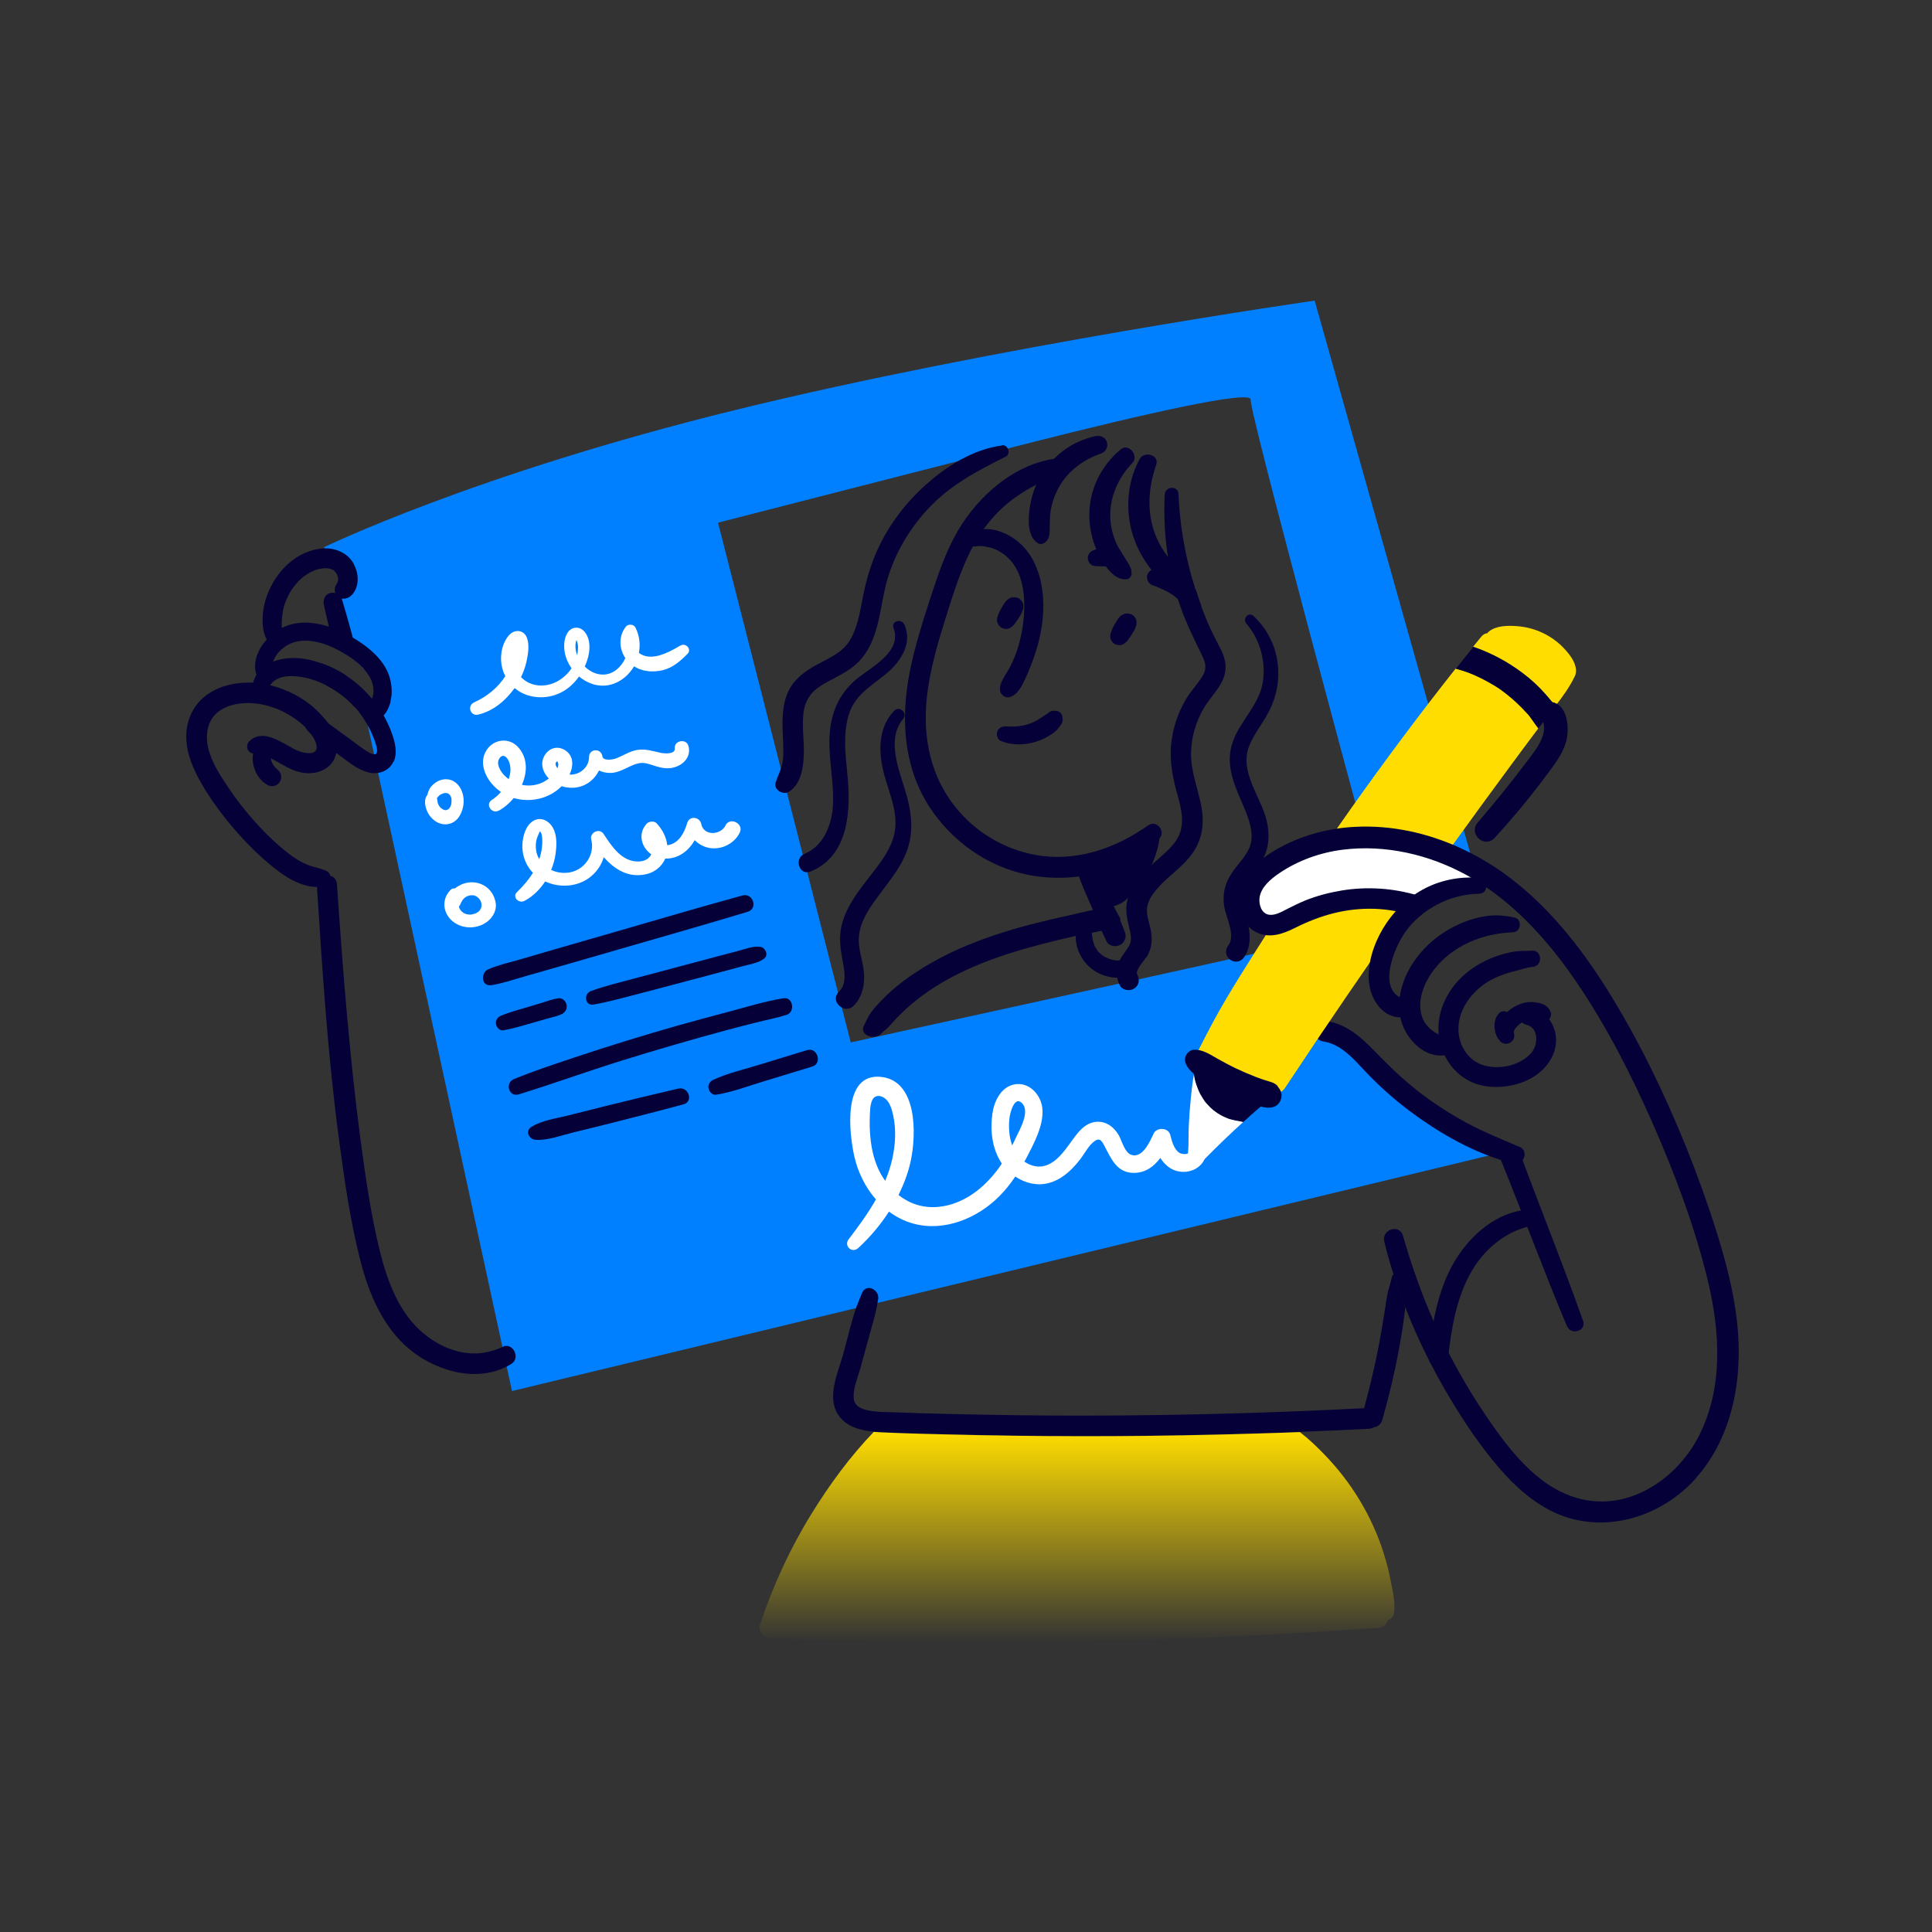 <?xml version="1.0" encoding="UTF-8"?> <svg xmlns="http://www.w3.org/2000/svg" width="200" height="200" viewBox="0 0 200 200" fill="none"><rect x="0" y="0" width="200" height="200" fill="#333333" stroke="none"/> <path d="M33.555 56.649L33.808 57.794L36.241 59.489L34.979 63.04L35.989 67.598L39.467 70.977L38.101 75.203L53 144L155.321 119.333C155.321 119.333 141.581 110.193 140.123 108.739C138.665 107.284 137.208 106.666 137.208 106.666C137.208 106.666 130.883 98.431 129.85 98.717C128.817 99.004 88.068 107.914 88.068 107.914L74.328 54.108C74.328 54.108 95.357 48.703 106.812 45.794C118.268 42.885 129.655 40.296 129.471 41.384C129.287 42.472 141.168 86.302 141.168 86.302L152.623 89.83L136.094 31.122C136.094 31.122 103.22 35.795 76.141 42.438C49.075 49.081 33.544 56.649 33.544 56.649H33.555Z" fill="#0080FF"></path> <path d="M124.811 108.739C124.708 109.357 123.87 115.381 123.87 115.381L126.165 117.042L131.79 111.533L124.811 108.727V108.739Z" fill="#050038"></path> <path d="M160.911 106.597C160.555 105.429 159.637 104.478 158.42 104.226C157.215 103.974 156.836 105.818 158.041 106.093C159.327 106.402 159.224 108.2 158.523 108.99C157.433 110.25 155.436 110.708 153.852 110.353C152.268 110.01 151.177 108.601 151.005 107.021C150.81 105.314 151.613 103.734 152.818 102.565C153.53 101.867 154.425 101.34 155.344 100.985C155.883 100.779 156.434 100.618 156.997 100.481C157.525 100.344 158.122 100.137 158.661 100.092C159.74 100 159.648 98.316 158.569 98.408C157.961 98.465 157.364 98.408 156.744 98.511C156.055 98.626 155.378 98.809 154.724 99.049C153.507 99.507 152.394 100.16 151.43 101.042C149.673 102.646 148.583 105.108 148.985 107.49C149.398 109.93 151.143 111.968 153.633 112.415C155.952 112.827 158.833 112.06 160.257 110.09C161.003 109.059 161.29 107.811 160.922 106.574L160.911 106.597Z" fill="#050038"></path> <path d="M160.486 104.696C160.188 103.951 159.304 103.756 158.581 103.734C158.053 103.711 157.514 103.848 157.043 104.077C156.561 104.306 156.125 104.604 155.803 105.039C155.597 105.326 155.436 105.589 155.344 105.933C155.275 106.196 155.241 106.448 155.229 106.723C155.218 107.089 155.585 107.387 155.918 107.41C156.297 107.433 156.595 107.192 156.699 106.826C156.699 106.814 156.721 106.746 156.733 106.711C156.767 106.643 156.79 106.608 156.802 106.562C156.836 106.517 156.859 106.482 156.882 106.448C156.894 106.425 156.928 106.391 156.94 106.379C156.997 106.31 157.054 106.23 157.123 106.173C157.158 106.139 157.181 106.116 157.215 106.081C157.387 105.933 157.399 105.921 157.249 106.059C157.261 106.047 157.284 106.036 157.307 106.013C157.353 105.978 157.387 105.955 157.433 105.921C157.502 105.875 157.582 105.829 157.663 105.784C157.697 105.761 157.743 105.749 157.778 105.726C157.892 105.681 158.042 105.646 158.191 105.6C158.053 105.635 158.156 105.6 158.225 105.6C158.283 105.6 158.328 105.589 158.374 105.589C158.455 105.589 158.547 105.589 158.627 105.589C158.661 105.589 158.696 105.589 158.73 105.6C158.753 105.6 158.822 105.612 158.891 105.623C158.948 105.623 158.994 105.646 159.017 105.669C159.052 105.669 159.086 105.692 159.121 105.703C159.212 105.726 159.247 105.761 159.224 105.749C159.385 105.818 159.568 105.864 159.74 105.852C160.257 105.807 160.728 105.257 160.509 104.73L160.486 104.696Z" fill="#050038"></path> <path d="M159.086 105.669C159.155 105.704 159.178 105.715 159.189 105.715C159.155 105.704 159.12 105.681 159.086 105.669Z" fill="#050038"></path> <path d="M157.72 105.726C157.651 105.761 157.548 105.83 157.72 105.726Z" fill="#050038"></path> <path d="M158.868 105.6C158.868 105.6 158.96 105.635 159.005 105.646C158.96 105.623 158.914 105.612 158.879 105.6H158.868Z" fill="#050038"></path> <path d="M156.63 106.734C156.595 106.677 156.561 106.608 156.526 106.551C156.48 106.436 156.434 106.311 156.4 106.185C156.377 106.036 156.366 105.887 156.377 105.738C156.377 105.658 156.389 105.578 156.4 105.497C156.4 105.566 156.4 105.623 156.389 105.692C156.389 105.646 156.389 105.6 156.4 105.555C156.446 105.245 156.32 104.902 156.021 104.764C155.906 104.707 155.78 104.684 155.642 104.684C155.482 104.684 155.241 104.787 155.149 104.925C155.068 105.039 154.977 105.154 154.908 105.268C154.839 105.394 154.804 105.543 154.77 105.681C154.713 105.91 154.69 106.15 154.713 106.391C154.736 106.62 154.77 106.86 154.862 107.078C154.919 107.215 154.988 107.353 155.057 107.479C155.137 107.605 155.241 107.719 155.344 107.834C155.482 107.983 155.769 108.074 155.964 108.051C156.147 108.028 156.32 107.971 156.457 107.845C156.79 107.57 156.848 107.112 156.63 106.746V106.734Z" fill="#050038"></path> <path d="M156.722 94.972C155.689 94.755 154.747 94.686 153.691 94.858C152.635 95.029 151.637 95.373 150.684 95.843C148.859 96.725 147.309 98.076 146.207 99.782C145.048 101.581 144.394 103.997 145.174 106.07C145.886 107.96 147.86 109.781 149.995 109.139C150.879 108.876 150.695 107.685 149.903 107.456C148.572 107.078 147.401 106.311 147.103 104.868C146.77 103.276 147.516 101.558 148.492 100.321C150.454 97.835 153.508 96.633 156.618 96.507C157.502 96.472 157.594 95.144 156.733 94.961L156.722 94.972Z" fill="#050038"></path> <path d="M157.318 118.737C155.436 117.924 153.542 117.168 151.74 116.194C149.96 115.221 148.25 114.11 146.655 112.85C145.059 111.59 143.624 110.182 142.212 108.727C140.881 107.353 139.377 106.024 137.414 105.726C136.06 105.52 135.624 107.605 136.99 107.811C138.849 108.097 140.123 109.632 141.352 110.926C142.729 112.381 144.221 113.721 145.828 114.935C149.042 117.351 152.784 119.504 156.721 120.455C157.72 120.695 158.294 119.149 157.33 118.737H157.318Z" fill="#050038"></path> <path d="M131.675 113.205C131.044 113.079 130.412 112.93 129.792 112.724C128.897 113.48 127.99 114.236 127.118 115.026C126.923 115.198 126.739 115.37 126.555 115.553C126.716 115.633 126.888 115.713 127.061 115.782C127.072 115.782 127.21 115.839 127.233 115.851C127.313 115.874 127.393 115.897 127.485 115.919C127.876 116.034 128.289 116.068 128.679 116.171C129.781 115.164 130.894 114.179 132.088 113.285C131.95 113.262 131.801 113.239 131.663 113.217L131.675 113.205ZM125.098 110.193C124.742 109.907 124.375 109.586 124.03 109.242C123.835 109.884 123.686 110.56 123.583 111.224C123.628 111.602 123.709 111.922 123.835 112.3C123.973 112.701 124.088 112.976 124.248 113.274C124.352 113.446 124.455 113.617 124.558 113.789C124.616 113.869 124.673 113.95 124.73 114.041C124.73 114.041 124.822 114.156 124.845 114.179C124.891 114.224 124.926 114.282 124.971 114.316C124.971 114.19 124.983 114.076 124.994 113.95C125.109 112.781 125.281 111.613 125.408 110.445C125.293 110.365 125.19 110.273 125.075 110.182L125.098 110.193Z" fill="#050038"></path> <path d="M109.992 74.311C109.969 73.865 109.613 73.555 109.234 73.578C109.268 73.578 109.303 73.578 109.337 73.59C109.28 73.59 109.234 73.578 109.177 73.578C109.016 73.567 108.878 73.59 108.729 73.658C108.637 73.704 108.58 73.739 108.499 73.807C108.453 73.853 108.453 73.865 108.465 73.853C108.339 73.933 108.201 74.002 108.075 74.094C107.971 74.162 107.879 74.231 107.776 74.3C107.581 74.437 107.374 74.552 107.168 74.666C107.087 74.701 107.053 74.723 107.007 74.746C106.892 74.792 106.789 74.838 106.674 74.884C106.468 74.964 106.25 75.021 106.031 75.079C105.986 75.09 105.928 75.101 105.882 75.113C105.733 75.136 105.607 75.147 105.492 75.17C105.251 75.204 105.021 75.216 104.78 75.216C104.665 75.216 104.539 75.216 104.424 75.204C104.367 75.204 104.321 75.204 104.264 75.204C104.264 75.204 104.011 75.193 104.16 75.204C103.759 75.17 103.391 75.319 103.242 75.731C103.116 76.075 103.254 76.567 103.632 76.716C104.792 77.174 106.054 77.151 107.237 76.785C107.799 76.613 108.339 76.35 108.821 76.029C109.108 75.846 109.406 75.605 109.601 75.33C109.624 75.296 109.636 75.273 109.647 75.262C109.728 75.17 109.785 75.101 109.831 75.021C109.946 74.861 110.015 74.666 110.003 74.46C110.003 74.426 109.992 74.391 109.98 74.346L109.992 74.311Z" fill="#050038"></path> <path d="M118.888 85.421C115.696 87.677 111.909 89.085 107.948 88.616C104.275 88.169 100.901 86.199 98.674 83.256C96.034 79.763 95.425 75.502 96.068 71.242C96.424 68.882 97.078 66.569 97.79 64.301C98.479 62.102 99.156 59.881 100.109 57.785C101.084 55.643 102.393 53.719 104.195 52.196C105.882 50.764 107.903 49.802 109.911 48.92C110.646 48.588 110.566 47.34 109.636 47.431C105.194 47.867 101.325 51.234 99.144 54.967C97.882 57.132 97.09 59.537 96.309 61.919C95.494 64.427 94.691 66.959 94.174 69.547C93.244 74.334 93.497 79.339 96.217 83.531C98.49 87.035 102.14 89.658 106.261 90.528C111.025 91.536 116.569 90.311 120.024 86.783C120.724 86.062 119.714 84.848 118.888 85.432V85.421Z" fill="#050038"></path> <path d="M107.903 61.106C107.65 59.262 106.95 57.43 105.515 56.181C104.849 55.597 104.057 55.162 103.197 54.921C102.244 54.647 101.509 54.773 100.579 54.99C99.546 55.231 100.063 56.777 101.084 56.548C101.475 56.456 102.382 56.616 102.864 56.8C103.518 57.04 104.103 57.464 104.574 57.979C105.596 59.09 105.951 60.682 106.02 62.137C106.089 63.74 105.871 65.344 105.423 66.89C105.205 67.646 104.895 68.367 104.539 69.077C104.172 69.799 103.461 70.578 103.518 71.414C103.552 71.929 104.08 72.318 104.585 72.147C105.538 71.814 105.974 70.589 106.365 69.741C106.755 68.871 107.076 67.966 107.352 67.05C107.903 65.16 108.167 63.087 107.903 61.129V61.106Z" fill="#050038"></path> <path d="M117.132 63.614C116.971 63.534 116.799 63.5 116.627 63.511C116.454 63.511 116.294 63.58 116.144 63.672C115.892 63.809 115.697 64.118 115.559 64.347C115.49 64.462 115.421 64.576 115.352 64.691C115.169 65 115.043 65.321 114.951 65.664C114.951 65.745 114.939 65.825 114.928 65.905C114.928 66.031 114.962 66.145 115.02 66.248C115.111 66.432 115.249 66.603 115.433 66.684C115.582 66.752 115.743 66.787 115.915 66.787C116.167 66.787 116.386 66.649 116.558 66.478C116.604 66.432 116.661 66.386 116.707 66.329C116.753 66.271 116.799 66.214 116.833 66.157C116.959 65.985 117.086 65.802 117.201 65.618L117.407 65.275C117.442 65.206 117.476 65.149 117.499 65.08C117.499 65.046 117.522 65.023 117.533 64.989C117.568 64.897 117.602 64.794 117.637 64.702C117.648 64.611 117.66 64.508 117.66 64.416C117.66 64.072 117.419 63.74 117.12 63.591L117.132 63.614Z" fill="#050038"></path> <path d="M105.412 61.931C105.251 61.85 105.079 61.816 104.907 61.828C104.735 61.828 104.574 61.885 104.425 61.988C104.172 62.125 103.977 62.435 103.84 62.664C103.771 62.778 103.702 62.893 103.633 63.007C103.449 63.316 103.323 63.637 103.231 63.981C103.231 64.061 103.22 64.141 103.208 64.221C103.208 64.347 103.243 64.462 103.3 64.565C103.38 64.748 103.53 64.92 103.713 65C103.863 65.069 104.023 65.103 104.195 65.103C104.448 65.103 104.666 64.966 104.838 64.794C104.884 64.748 104.942 64.702 104.987 64.645C105.033 64.588 105.079 64.531 105.114 64.473C105.24 64.301 105.366 64.118 105.481 63.935L105.688 63.591C105.722 63.523 105.757 63.465 105.779 63.397C105.779 63.362 105.802 63.339 105.814 63.305C105.848 63.213 105.883 63.11 105.917 63.019C105.929 62.927 105.94 62.824 105.94 62.732C105.94 62.389 105.699 62.057 105.401 61.908L105.412 61.931Z" fill="#050038"></path> <path d="M117.12 59.102C116.615 58.919 116.098 58.793 115.547 58.712C115.192 58.655 114.836 58.644 114.48 58.632C114.078 58.632 113.676 58.632 113.275 58.586C112.907 58.541 112.632 58.163 112.609 57.808C112.586 57.418 112.838 57.109 113.194 56.96C113.298 56.926 113.401 56.88 113.504 56.857C114.25 56.651 115.111 56.72 115.869 56.811C116.11 57.246 116.385 57.647 116.638 58.071C116.844 58.415 117.063 58.735 117.131 59.102H117.12Z" fill="#050038"></path> <path d="M124.639 73.269C123.801 74.689 123.318 76.315 123.296 77.965C123.273 79.786 123.927 81.423 124.306 83.187C124.696 85.02 124.547 86.772 123.445 88.329C122.492 89.681 121.092 90.574 119.978 91.788C119.45 92.361 118.934 93.025 118.773 93.804C118.612 94.617 118.945 95.385 119.106 96.163C119.301 97.137 119.278 98.076 118.773 98.946C118.566 99.313 117.487 100.389 117.728 100.87C117.992 101.374 117.935 102.004 117.407 102.336C116.948 102.623 116.202 102.531 115.938 102.016C115.421 101.042 115.547 100.011 116.098 99.072C116.328 98.694 116.626 98.351 116.856 97.961C117.12 97.503 117.109 97.091 117.017 96.576C116.81 95.545 116.477 94.617 116.638 93.552C116.787 92.601 117.269 91.754 117.832 90.987C118.876 89.612 120.38 88.696 121.482 87.379C122.676 85.947 122.458 84.321 121.987 82.637C121.47 80.805 121.069 79.064 121.229 77.14C121.379 75.456 121.93 73.773 122.802 72.33C123.284 71.528 123.938 70.852 124.432 70.074C124.88 69.375 124.88 68.802 124.524 68.046C123.686 66.294 122.825 64.599 122.182 62.767C122.09 62.515 122.01 62.274 121.93 62.022C121.861 61.793 121.792 61.587 121.734 61.369C121.528 60.671 121.356 59.972 121.206 59.273C121.092 58.735 120.988 58.197 120.908 57.659C120.575 55.551 120.472 53.41 120.564 51.234C120.598 50.329 121.964 50.214 121.998 51.153C122.113 54.12 122.618 57.143 123.445 60.029C123.525 60.293 123.594 60.568 123.686 60.831C123.709 60.911 123.743 60.992 123.766 61.072C123.95 61.633 124.133 62.194 124.34 62.744C124.455 63.053 124.581 63.362 124.696 63.66C125.063 64.576 125.465 65.469 125.924 66.34C126.337 67.142 126.808 67.932 126.865 68.86C126.98 70.681 125.488 71.849 124.639 73.269Z" fill="#050038"></path> <path d="M158.099 73.853C158.455 74.243 158.822 74.872 159.247 75.399C158.282 76.682 157.33 77.965 156.377 79.259C148.594 89.784 141.065 100.504 133.833 111.407C133.569 111.797 133.305 112.197 133.041 112.598C132.834 112.907 132.536 113.125 132.203 113.171C132.169 113.194 132.123 113.228 132.088 113.262C131.951 113.24 131.801 113.217 131.664 113.194C131.032 113.068 130.401 112.919 129.781 112.713C129.253 112.541 128.737 112.335 128.231 112.117C127.244 111.671 126.292 111.109 125.419 110.445C125.304 110.365 125.201 110.273 125.086 110.182C124.73 109.895 124.363 109.575 124.019 109.231C124.019 109.185 124.042 109.128 124.065 109.082C124.03 108.933 124.053 108.75 124.145 108.555C124.363 108.132 124.581 107.719 124.788 107.296C125.454 106.013 126.131 104.753 126.877 103.493C127.83 101.878 128.828 100.286 129.827 98.706C136.255 88.524 143.211 78.663 150.684 69.215C151.648 69.467 152.359 69.73 153.301 70.2C153.76 70.429 154.208 70.681 154.655 70.944C155.172 71.253 155.355 71.391 155.815 71.746C156.63 72.376 157.387 73.086 158.076 73.853H158.099Z" fill="#FFDD00"></path> <path d="M163.103 69.776C163.092 69.844 163.069 69.913 163.034 69.982C162.506 71.093 161.772 72.112 161.003 73.097C160.681 72.685 160.348 72.272 160.004 71.883C159.269 71.047 158.454 70.291 157.559 69.627C156.01 68.47 154.322 67.565 152.497 66.947C152.773 66.603 153.048 66.26 153.335 65.916C153.519 65.687 153.737 65.573 153.966 65.55C154.012 65.481 154.07 65.424 154.139 65.366C154.896 64.759 156.09 64.748 157.02 64.817C157.961 64.885 158.891 65.126 159.74 65.538C160.578 65.939 161.359 66.512 161.978 67.199C162.288 67.543 162.598 67.909 162.816 68.31C163.034 68.711 163.253 69.306 163.103 69.776Z" fill="#FFDD00"></path> <path d="M145.736 93.987C145.736 93.987 139.836 92.464 136.783 93.644C133.73 94.823 130.401 96.415 129.287 94.617C128.174 92.819 131.721 88.112 136.301 87.07C140.881 86.028 149.628 87.757 149.972 87.975C150.316 88.192 153.645 90.677 153.645 90.677L145.736 93.999V93.987Z" fill="white"></path> <path d="M152.99 90.849C150.959 90.746 149.019 91.124 147.24 92.109C145.541 93.06 144.14 94.48 143.153 96.14C142.189 97.767 141.489 99.885 141.73 101.798C141.971 103.757 143.452 105.715 145.61 105.245C146.574 105.039 146.31 103.699 145.506 103.482C142.442 102.68 144.267 98.213 145.449 96.518C147.136 94.102 150.144 92.556 153.094 92.521C154.196 92.51 154.058 90.883 153.002 90.838L152.99 90.849Z" fill="#050038"></path> <path d="M163.873 136.718C161.818 130.911 159.499 125.208 157.364 119.424C156.894 118.153 154.873 118.829 155.367 120.065C157.686 125.78 159.809 131.576 162.197 137.256C162.633 138.287 164.251 137.794 163.873 136.718Z" fill="#050038"></path> <path d="M175.523 153.073C171.999 156.99 166.271 158.822 161.29 156.738C158.868 155.718 156.847 153.897 155.16 151.927C153.312 149.774 151.705 147.415 150.247 144.987C148.399 141.918 146.769 138.676 145.472 135.332C145.036 134.21 144.623 133.087 144.267 131.942C143.899 130.82 143.578 129.674 143.303 128.541C142.993 127.281 144.852 126.651 145.231 127.911C145.61 129.216 146.011 130.533 146.471 131.828C148.25 137.004 150.706 141.94 153.771 146.476C156.377 150.324 159.705 154.733 164.664 155.363C169.428 155.97 173.836 152.672 175.89 148.606C178.381 143.693 178.071 137.943 176.832 132.732C175.477 127.052 173.376 121.486 171.023 116.149C168.831 111.178 166.317 106.276 163.264 101.764C160.807 98.145 157.88 94.72 154.299 92.155C153.817 91.811 153.335 91.49 152.841 91.181C152.531 90.987 152.198 90.792 151.877 90.62C147.974 88.467 143.417 87.402 138.975 87.963C136.656 88.261 134.372 89.074 132.432 90.391C131.571 90.975 130.538 91.823 130.389 92.922C130.297 93.621 130.573 94.583 131.388 94.697C132.019 94.778 132.696 94.377 133.236 94.102C133.844 93.793 134.453 93.495 135.084 93.231C136.324 92.728 137.609 92.395 138.929 92.178C141.535 91.754 144.267 91.937 146.792 92.705C148.101 93.094 147.676 95.19 146.367 94.789C145.047 94.388 143.681 94.125 142.292 94.079C139.342 93.987 136.668 94.743 134.051 96.06C132.777 96.702 131.319 97.206 129.964 96.461C128.908 95.877 128.3 94.697 128.185 93.529C127.921 90.758 130.504 88.776 132.685 87.631C135.038 86.394 137.655 85.718 140.318 85.592C144.037 85.409 147.71 86.211 151.062 87.734C151.923 88.123 152.761 88.559 153.576 89.04C154.219 89.418 154.861 89.818 155.47 90.254C159.958 93.415 163.47 97.801 166.363 102.417C169.566 107.536 172.229 113.033 174.501 118.622C175.672 121.52 176.74 124.475 177.681 127.464C178.645 130.545 179.483 133.706 179.827 136.936C180.447 142.559 179.414 148.721 175.523 153.05V153.073Z" fill="#050038"></path> <path d="M123.112 119.229C122.997 119.585 122.32 119.481 122.102 119.344C121.517 118.989 121.31 118.107 121.149 117.5C120.954 116.71 119.749 116.653 119.416 117.363C119.06 118.119 118.291 119.94 117.12 119.55C116.432 119.321 116.145 118.13 115.835 117.557C115.33 116.664 114.492 116.023 113.424 116.137C112.208 116.275 111.484 117.363 110.83 118.267C110.164 119.184 109.395 120.272 108.27 120.65C107.49 120.913 106.686 120.695 106.044 120.249C106.112 120.123 106.181 120.008 106.25 119.882C107.008 118.416 108.029 116.549 107.915 114.854C107.823 113.377 106.549 111.934 104.976 112.266C103.587 112.552 102.898 114.041 102.726 115.324C102.497 117.008 102.692 118.852 103.622 120.317C103.644 120.363 103.679 120.398 103.713 120.443C103.576 120.661 103.426 120.867 103.277 121.073C101.773 123.078 99.627 124.738 97.044 124.944C95.506 125.07 94.129 124.589 93.015 123.708C93.566 122.585 94.014 121.417 94.278 120.18C94.863 117.489 95.001 111.854 91.179 111.476C87.184 111.086 87.907 117.305 88.424 119.642C88.791 121.302 89.56 122.894 90.674 124.166C89.859 125.609 88.86 126.972 87.85 128.289C87.322 128.976 88.206 129.789 88.849 129.193C90.054 128.083 91.133 126.811 92.028 125.425C92.786 125.987 93.635 126.422 94.576 126.674C97.756 127.533 101.165 126.113 103.415 123.868C104.046 123.238 104.609 122.539 105.102 121.795C105.848 122.299 106.721 122.597 107.628 122.597C109.407 122.574 110.807 121.337 111.829 119.997C112.299 119.39 112.678 118.588 113.309 118.13C113.872 117.718 114.102 118.187 114.354 118.668C115.031 119.951 115.605 121.383 117.316 121.417C118.555 121.44 119.451 120.764 120.116 119.871C120.541 120.524 121.115 121.062 121.918 121.245C123.17 121.531 124.57 120.879 124.823 119.562C125.029 118.439 123.434 118.153 123.101 119.207L123.112 119.229ZM91.236 121.623C90.559 120.443 90.226 119.081 90.1 117.729C90.031 117.031 90.019 116.332 90.042 115.633C90.065 115.072 90.054 114.396 90.295 113.881C90.536 113.366 91.087 113.343 91.535 113.652C92.097 114.03 92.315 114.797 92.453 115.416C92.797 116.939 92.694 118.542 92.35 120.054C92.177 120.81 91.925 121.531 91.638 122.242C91.5 122.047 91.362 121.841 91.236 121.623ZM104.505 115.702C104.563 115.221 105.01 113.411 105.791 114.19C106.675 115.061 105.55 116.95 105.137 117.832C105.022 118.084 104.907 118.325 104.781 118.565C104.448 117.66 104.391 116.63 104.505 115.702Z" fill="white"></path> <path d="M128.69 116.16C128.61 116.229 128.541 116.298 128.461 116.366C127.933 116.847 127.416 117.328 126.9 117.821C126.119 118.577 125.339 119.333 124.581 120.111C123.904 120.81 122.894 120.18 122.986 119.298C123.077 118.37 123.009 117.397 123.066 116.469C123.089 116.034 123.112 115.587 123.146 115.152C123.181 114.671 123.227 114.179 123.273 113.698C123.353 112.873 123.445 112.037 123.594 111.224C123.64 111.602 123.72 111.923 123.846 112.3C123.984 112.701 124.099 112.976 124.26 113.274C124.363 113.446 124.466 113.618 124.57 113.789C124.627 113.869 124.684 113.95 124.742 114.041C124.742 114.041 124.834 114.156 124.857 114.179C124.903 114.225 124.937 114.282 124.983 114.316C125.189 114.557 125.408 114.763 125.649 114.958C125.729 115.026 125.809 115.083 125.901 115.141C125.959 115.187 125.993 115.209 126.016 115.221C126.188 115.335 126.372 115.439 126.544 115.53C126.716 115.622 126.888 115.69 127.06 115.759C127.072 115.759 127.21 115.816 127.233 115.828C127.313 115.851 127.393 115.874 127.485 115.897C127.875 116.011 128.289 116.046 128.679 116.149L128.69 116.16Z" fill="white"></path> <path d="M115.903 97.847C115.467 98.053 114.802 97.938 114.56 97.469C114.377 97.102 114.205 96.736 114.044 96.369C113.734 95.659 113.436 94.926 113.137 94.205C113.091 94.102 113.057 94.01 113.011 93.907C112.529 92.773 111.966 91.616 111.599 90.437C111.266 89.372 112.839 88.57 113.401 89.589C114.032 90.712 114.492 91.937 114.997 93.117C115.123 93.415 115.261 93.712 115.398 94.022C115.559 94.365 115.708 94.72 115.869 95.064C116.087 95.556 116.294 96.06 116.466 96.564C116.65 97.068 116.374 97.618 115.903 97.847Z" fill="#050038"></path> <path d="M115.986 95.142C115.917 95.511 115.653 95.869 115.168 96.037C114.724 96.193 114.267 96.305 113.781 96.406C112.977 96.585 112.145 96.719 111.369 96.887C110.148 97.155 108.928 97.446 107.736 97.759C105.406 98.374 103.091 99.089 100.914 100.017C98.986 100.845 97.142 101.828 95.534 103.025C94.771 103.584 94.05 104.187 93.385 104.825C93.024 105.171 92.691 105.529 92.358 105.898C92.206 106.066 92.053 106.234 91.901 106.401C91.734 106.58 91.471 106.725 91.318 106.904C90.597 107.81 88.878 107.15 89.447 106.144C89.696 105.697 89.835 105.238 90.168 104.802C90.5 104.366 90.875 103.942 91.263 103.55C91.942 102.835 92.705 102.164 93.537 101.549C95.284 100.241 97.239 99.134 99.319 98.206C101.676 97.166 104.186 96.35 106.737 95.69C107.985 95.366 109.247 95.064 110.523 94.796C111.23 94.639 111.951 94.449 112.686 94.293C113.352 94.159 114.031 94.047 114.697 94.002C114.988 93.991 115.237 94.024 115.431 94.114C115.626 94.449 115.806 94.796 116 95.131L115.986 95.142Z" fill="#050038"></path> <path d="M114.583 45.759C114.411 45.232 113.895 45.049 113.39 45.152C111.037 45.656 109.097 47.088 107.822 49.126C107.191 50.134 106.778 51.337 106.606 52.516C106.445 53.684 106.307 55.505 107.432 56.227C107.8 56.456 108.213 56.204 108.419 55.906C108.729 55.46 108.66 54.784 108.672 54.257C108.672 53.799 108.695 53.341 108.764 52.883C108.924 51.898 109.269 50.993 109.797 50.134C110.704 48.657 112.322 47.489 113.975 46.95C114.457 46.79 114.744 46.252 114.583 45.759Z" fill="#050038"></path> <path d="M117.223 47.924C115.766 49.424 114.836 51.52 114.939 53.639C114.985 54.681 115.272 55.7 115.754 56.628C115.789 56.697 115.823 56.754 115.858 56.823C116.099 57.258 116.374 57.659 116.627 58.082C116.833 58.426 117.051 58.747 117.12 59.113C117.143 59.239 117.155 59.354 117.132 59.48C117.109 59.674 116.914 59.903 116.718 59.949C115.835 60.11 115.054 59.422 114.48 58.644C114.205 58.266 113.964 57.876 113.803 57.544C113.688 57.327 113.585 57.097 113.493 56.868C113.068 55.861 112.816 54.773 112.77 53.673C112.666 50.867 113.883 48.302 116.018 46.515C116.845 45.828 117.935 47.191 117.212 47.935L117.223 47.924Z" fill="#050038"></path> <path d="M123.686 60.843C123.686 60.843 123.686 60.934 123.663 60.968C123.56 61.335 123.227 61.599 122.825 61.656C122.446 61.713 122.079 61.587 121.746 61.381C121.436 61.198 121.149 60.946 120.897 60.739C120.38 60.327 119.909 59.846 119.485 59.342C119.393 59.228 119.301 59.125 119.209 59.01C118.486 58.094 117.901 57.086 117.476 55.986C116.443 53.272 116.569 50.077 117.981 47.511C118.463 46.641 120.047 47.111 119.691 48.107C118.876 50.443 118.693 52.952 119.577 55.299C119.898 56.135 120.357 56.949 120.908 57.647C121.011 57.773 121.115 57.899 121.218 58.025C121.597 58.438 121.999 58.827 122.446 59.182C122.802 59.468 123.192 59.686 123.445 60.029C123.525 60.293 123.594 60.568 123.686 60.831V60.843Z" fill="#050038"></path> <path d="M103.736 46.114C100.717 46.515 97.997 48.244 95.782 50.237C93.532 52.241 91.684 54.795 90.547 57.59C89.973 58.987 89.595 60.419 89.308 61.885C89.021 63.374 88.78 64.943 87.988 66.271C87.253 67.497 85.956 68.069 84.739 68.711C83.408 69.409 82.145 70.303 81.537 71.723C80.894 73.235 80.986 74.895 81.055 76.499C81.089 77.277 81.135 78.079 81.02 78.847C80.905 79.614 80.538 80.255 80.297 80.988C80.044 81.767 81.089 82.351 81.697 81.95C82.96 81.114 83.178 79.385 83.213 77.987C83.247 76.625 83.017 75.25 83.167 73.887C83.316 72.467 83.982 71.562 85.21 70.841C86.461 70.108 87.815 69.581 88.86 68.527C91.064 66.306 91.029 62.938 91.822 60.11C92.602 57.361 94.094 54.818 96.023 52.722C98.307 50.249 101.142 48.748 104.115 47.271C104.689 46.984 104.345 46.011 103.736 46.091V46.114Z" fill="#050038"></path> <path d="M93.623 64.656C93.313 63.981 92.223 64.301 92.499 65.023C93.382 67.371 90.409 68.951 88.906 70.108C87.069 71.528 86.128 73.418 85.91 75.72C85.669 78.32 86.38 80.885 86.22 83.474C86.093 85.409 85.233 87.597 83.304 88.375C82.145 88.845 82.742 90.689 83.901 90.219C87.907 88.604 88.091 83.829 87.723 80.175C87.528 78.136 87.253 76.029 87.85 74.036C88.435 72.032 90.053 71.093 91.592 69.868C93.13 68.642 94.53 66.672 93.623 64.668V64.656Z" fill="#050038"></path> <path d="M93.658 81.664C92.98 79.488 91.798 76.453 93.486 74.437C94.002 73.819 93.118 72.994 92.556 73.59C91.04 75.17 90.937 77.38 91.35 79.419C91.821 81.755 93.175 84.08 92.533 86.52C92.074 88.249 90.834 89.692 89.766 91.078C88.653 92.51 87.54 94.044 87.115 95.831C86.839 97.022 86.989 98.179 87.207 99.359C87.413 100.458 87.723 101.821 86.828 102.691C85.852 103.63 87.436 105.074 88.377 104.112C89.169 103.31 89.457 102.222 89.457 101.122C89.457 99.908 88.974 98.775 88.906 97.572C88.802 95.831 89.778 94.319 90.765 92.968C91.856 91.468 93.13 90.002 93.818 88.261C94.679 86.062 94.346 83.886 93.658 81.675V81.664Z" fill="#050038"></path> <path d="M131.09 74.128C131.698 73.12 132.111 71.963 132.26 70.795C132.593 68.15 131.721 65.607 129.77 63.775C129.242 63.282 128.576 64.061 129.035 64.576C130.47 66.203 131.101 68.653 130.699 70.772C130.275 73.017 128.415 74.609 127.646 76.716C126.682 79.339 127.956 81.561 128.932 83.954C129.402 85.123 129.85 86.497 129.345 87.734C128.943 88.707 128.14 89.452 127.554 90.311C126.808 91.41 126.51 92.579 126.739 93.907C126.934 94.972 127.922 96.85 127.164 97.858C126.28 99.049 128.036 100.286 128.84 99.015C129.54 97.893 129.448 96.53 129.115 95.304C128.782 94.044 128.209 92.865 128.886 91.617C129.414 90.643 130.229 89.853 130.757 88.879C131.4 87.677 131.434 86.348 131.147 85.043C130.573 82.477 128.254 79.969 129.31 77.232C129.747 76.121 130.493 75.159 131.101 74.139L131.09 74.128Z" fill="#050038"></path> <path d="M120.07 86.417C119.875 88.604 118.819 90.746 117.361 92.372C116.569 93.254 115.536 94.136 114.262 93.735C113 93.334 112.196 91.983 112.15 90.7C112.139 90.345 112.345 90.07 112.621 89.933C112.69 89.796 112.793 89.681 112.954 89.578C114.985 88.387 116.96 87.035 118.785 85.535C119.037 85.317 119.462 85.386 119.715 85.558C120.013 85.764 120.105 86.073 120.07 86.417Z" fill="#050038"></path> <path d="M117.476 100.057C117.395 99.656 117.005 99.278 116.569 99.336C116.477 99.347 116.385 99.37 116.294 99.382C116.271 99.382 116.19 99.393 116.156 99.404C116.007 99.427 115.857 99.427 115.708 99.427C115.697 99.427 115.639 99.427 115.593 99.427C115.547 99.427 115.479 99.416 115.467 99.416C115.329 99.393 115.192 99.37 115.065 99.336C114.996 99.324 114.939 99.301 114.87 99.278C114.847 99.278 114.824 99.267 114.801 99.256C114.675 99.198 114.549 99.141 114.423 99.084C114.365 99.049 114.308 99.015 114.239 98.981C114.216 98.969 114.204 98.958 114.181 98.946C114.09 98.889 114.101 98.901 114.216 98.969C114.113 98.924 113.986 98.786 113.895 98.706C113.849 98.66 113.803 98.614 113.757 98.568C113.734 98.546 113.711 98.523 113.688 98.5C113.642 98.454 113.653 98.465 113.734 98.546C113.676 98.546 113.527 98.271 113.493 98.213C113.435 98.11 113.321 97.984 113.298 97.87C113.263 97.767 113.24 97.698 113.217 97.629C113.171 97.503 113.137 97.377 113.114 97.24C113.102 97.171 113.091 97.114 113.068 97.045C113.114 97.24 113.068 97.045 113.068 96.999C113.022 96.713 112.999 96.427 113.022 96.129C113.045 95.751 112.655 95.43 112.31 95.407C111.909 95.385 111.599 95.636 111.495 96.014C111.094 97.457 111.633 99.004 112.701 100.023C113.252 100.55 113.94 100.905 114.675 101.088C115.375 101.26 116.213 101.283 116.902 101.054C117.315 100.905 117.568 100.493 117.487 100.057H117.476Z" fill="#050038"></path> <path d="M124.34 62.744C124.145 63.156 123.583 63.385 123.147 63.156C122.871 63.007 122.664 62.801 122.469 62.56C122.412 62.515 122.377 62.469 122.343 62.435C122.274 62.354 122.205 62.286 122.125 62.206C122.068 62.148 121.999 62.091 121.941 62.034C121.861 61.953 121.781 61.885 121.689 61.816C121.608 61.747 121.528 61.69 121.448 61.621C121.425 61.599 121.39 61.576 121.356 61.553C121.023 61.346 120.702 61.163 120.346 61.003C120.174 60.923 119.99 60.854 119.818 60.774C119.806 60.774 119.714 60.728 119.646 60.694C119.646 60.694 119.623 60.694 119.565 60.671C119.519 60.659 119.473 60.636 119.427 60.625C118.957 60.488 118.67 60.098 118.75 59.594C118.785 59.377 118.945 59.159 119.129 59.044C119.163 59.033 119.186 59.01 119.221 58.999C119.393 58.907 119.565 58.907 119.772 58.919C120.277 58.964 120.77 59.079 121.23 59.251C121.62 59.4 121.999 59.606 122.366 59.835C122.791 60.11 123.181 60.407 123.525 60.774C123.583 60.831 123.629 60.888 123.686 60.934C123.72 60.969 123.755 61.003 123.789 61.049C123.973 61.61 124.157 62.171 124.363 62.721L124.34 62.744Z" fill="#050038"></path> <path d="M161.003 73.109C160.567 73.67 160.119 74.231 159.717 74.781C159.568 74.987 159.407 75.193 159.258 75.411C158.833 74.872 158.466 74.254 158.11 73.865C157.422 73.097 156.664 72.387 155.849 71.757C155.39 71.402 155.195 71.265 154.69 70.956C154.242 70.692 153.794 70.44 153.335 70.211C152.394 69.753 151.682 69.478 150.718 69.226C151.315 68.47 151.912 67.714 152.52 66.97C154.334 67.588 156.033 68.493 157.582 69.65C158.478 70.314 159.293 71.07 160.027 71.906C160.372 72.295 160.704 72.696 161.026 73.12L161.003 73.109Z" fill="#050038"></path> <path d="M52.05 139.43C50.702 140.032 49.366 140.268 47.899 140.003C46.456 139.738 45.114 139.057 43.972 138.141C41.324 136.022 40.095 132.645 39.309 129.461C38.366 125.651 37.821 121.714 37.3 117.823C36.75 113.726 36.337 109.614 35.959 105.501C35.53 100.85 35.204 96.185 34.878 91.52C34.78 90.194 32.718 90.372 32.804 91.698C33.371 100.481 33.927 109.275 35.1 118.005C35.652 122.147 36.251 126.346 37.282 130.405C38.158 133.884 39.657 137.482 42.53 139.789C45.343 142.052 49.709 143.225 52.953 141.178C53.9 140.576 53.103 138.939 52.05 139.407L52.05 139.43Z" fill="#050038"></path> <path d="M35.974 66.473C35.45 66.226 34.881 66.025 34.28 65.906C34.133 65.235 33.975 64.586 33.83 63.961C33.725 63.517 33.631 63.073 33.538 62.663C33.484 62.424 33.488 62.172 33.562 61.964C33.646 61.709 33.824 61.509 34.131 61.408C34.62 61.244 35.236 61.489 35.389 61.999C35.428 62.124 35.466 62.261 35.505 62.397C35.709 63.078 35.915 63.794 36.122 64.544C36.329 65.305 36.547 66.078 36.756 66.885C36.487 66.744 36.219 66.603 35.951 66.485L35.974 66.473Z" fill="#050038"></path> <path d="M36.719 73.211C35.899 72.296 34.899 71.536 33.814 70.974C33.629 70.189 33.433 69.404 33.261 68.653C34.19 68.98 35.087 69.422 35.897 69.982C36.17 71.039 36.445 72.131 36.719 73.222L36.719 73.211Z" fill="#050038"></path> <path d="M32.718 73.459C31.383 72.216 29.691 71.352 27.921 70.924C24.659 70.13 20.542 71.081 19.503 74.665C18.93 76.607 19.544 78.628 20.446 80.365C21.325 82.045 22.441 83.627 23.646 85.103C24.994 86.757 26.5 88.327 28.161 89.674C28.985 90.348 29.901 90.996 30.889 91.401C31.377 91.593 31.911 91.76 32.44 91.801C33.027 91.852 33.414 91.737 33.91 91.435C34.395 91.145 34.281 90.392 33.803 90.166C33.15 89.854 32.447 89.784 31.784 89.506C31.098 89.218 30.477 88.824 29.889 88.372C28.654 87.413 27.506 86.302 26.46 85.143C25.427 84.005 24.482 82.785 23.628 81.517C22.786 80.259 21.895 78.9 21.55 77.409C21.246 76.101 21.442 74.617 22.54 73.724C23.516 72.949 24.875 72.713 26.083 72.791C27.453 72.875 28.775 73.316 29.957 74.025C30.998 74.646 32.176 75.618 32.647 76.773C33.306 78.403 31.411 78.036 30.525 77.582C29.148 76.868 27.148 75.325 25.758 76.788C25.446 77.119 25.558 77.791 26.011 77.949C26.441 78.097 26.809 78.143 27.248 78.221C27.687 78.311 28.096 78.516 28.481 78.733C29.311 79.189 30.072 79.693 31.01 79.928C32.607 80.326 34.483 79.707 34.818 77.909C35.133 76.181 33.925 74.591 32.731 73.482L32.718 73.459Z" fill="#050038"></path> <path d="M28.787 79.721C28.669 79.61 28.551 79.51 28.433 79.388C28.349 79.287 28.277 79.186 28.216 79.074C28.154 78.927 28.093 78.791 28.053 78.632C27.997 78.301 27.998 77.946 27.988 77.614C27.968 76.95 27.017 76.647 26.596 77.175C26.287 77.563 26.162 78.002 26.154 78.495C26.154 78.839 26.222 79.203 26.324 79.532C26.552 80.247 27.08 80.965 27.767 81.299C28.187 81.504 28.71 81.339 28.963 80.953C29.215 80.556 29.153 80.042 28.787 79.721Z" fill="#050038"></path> <path d="M40.727 78.852C40.295 79.759 39.331 80.155 38.397 80.012C38.281 80.004 38.177 79.973 38.073 79.942C37.181 79.694 36.406 79.144 35.666 78.583C35.419 78.395 35.172 78.208 34.925 78.032C34.878 77.999 34.831 77.966 34.785 77.934C33.975 77.362 33.039 76.818 32.306 76.119C32.105 75.93 31.939 75.752 31.784 75.562C31.712 75.484 31.675 75.405 31.65 75.314C31.4 74.645 32.23 74.013 32.904 74.256C33.287 74.393 33.627 74.612 33.956 74.854C34.179 75.019 34.379 75.173 34.602 75.327C34.707 75.404 34.824 75.48 34.931 75.569C35.365 75.888 35.788 76.196 36.234 76.514C36.751 76.9 37.269 77.308 37.808 77.658C38.077 77.833 38.593 78.172 38.854 78.073C39.342 77.886 38.702 76.462 38.565 76.111C38.217 75.251 37.733 74.463 37.171 73.724C37.039 73.545 36.885 73.378 36.742 73.21C35.922 72.296 34.922 71.536 33.837 70.973C33.464 70.778 33.079 70.606 32.685 70.47C31.361 69.983 28.855 69.521 27.979 70.934C27.858 71.121 27.762 71.342 27.712 71.607C27.533 72.495 26.04 72.494 26.068 71.531C26.07 71.222 26.119 70.934 26.191 70.679C26.285 70.367 26.414 70.077 26.567 69.82C26.961 69.189 27.568 68.758 28.283 68.484C29.339 68.074 30.6 68.024 31.721 68.242C32.241 68.341 32.762 68.485 33.273 68.664C34.201 68.991 35.099 69.433 35.909 69.993C36.882 70.639 37.756 71.438 38.507 72.332C38.959 72.868 39.368 73.462 39.719 74.07C40.035 74.634 40.306 75.21 40.531 75.822C40.882 76.773 41.192 77.91 40.739 78.875L40.727 78.852Z" fill="#050038"></path> <path d="M40.444 72.605C40.31 73.101 40.086 73.67 39.719 74.047C39.552 74.225 39.338 74.368 39.099 74.445C38.531 74.622 37.793 74.152 37.956 73.494C38.069 73.044 38.323 72.704 38.495 72.32C38.592 72.111 38.654 71.88 38.668 71.616C38.694 70.951 38.456 70.316 38.084 69.778C37.399 68.779 36.33 68.009 35.233 67.424C34.964 67.272 34.696 67.143 34.428 67.013C33.904 66.766 33.335 66.565 32.734 66.446C31.798 66.246 30.81 66.253 29.951 66.68C29.125 67.084 28.558 67.719 28.272 68.484C28.123 68.879 28.033 69.305 28.024 69.764C27.99 70.556 27 70.826 26.643 70.058C26.606 69.979 26.569 69.9 26.544 69.821C26.115 68.55 26.739 67.168 27.616 66.19C27.805 65.978 28.006 65.788 28.207 65.622C28.521 65.372 28.837 65.167 29.165 65.008C30.148 64.508 31.213 64.384 32.273 64.49C33.044 64.569 33.831 64.774 34.575 65.061C35.644 65.475 36.661 66.04 37.529 66.655C38.82 67.555 40.018 68.79 40.398 70.349C40.57 71.077 40.617 71.855 40.42 72.582L40.444 72.605Z" fill="#050038"></path> <path d="M36.61 58.353C35.917 57.091 34.386 56.588 33.014 56.813C30.283 57.251 28.263 59.547 27.491 62.103C27.293 62.762 27.188 63.453 27.186 64.152C27.174 64.863 27.28 65.731 27.701 66.325C28.085 66.886 29.102 66.729 29.184 66.005C29.238 65.51 29.153 65.009 29.161 64.516C29.16 64.47 29.159 64.447 29.159 64.436C29.157 64.39 29.156 64.344 29.166 64.298C29.163 64.195 29.171 64.08 29.191 63.976C29.206 63.724 29.244 63.482 29.294 63.24C29.393 62.721 29.457 62.536 29.649 62.072C29.746 61.862 29.843 61.653 29.952 61.444C30.006 61.35 30.061 61.257 30.115 61.164C30.224 60.977 30.17 61.082 30.137 61.129C30.181 61.07 30.214 61.012 30.258 60.953C30.82 60.168 31.366 59.636 32.203 59.209C32.621 58.99 33.088 58.85 33.558 58.824C33.765 58.818 33.96 58.824 34.203 58.885C34.145 58.864 34.366 58.949 34.401 58.959C34.459 58.98 34.505 59.013 34.553 59.046C34.612 59.113 34.647 59.135 34.682 59.168C34.718 59.213 34.754 59.246 34.778 59.291C34.779 59.303 34.838 59.381 34.863 59.426C34.876 59.472 34.937 59.596 34.95 59.641C34.962 59.687 34.975 59.732 34.988 59.778C34.99 59.846 35.004 59.914 35.006 59.972C35.006 59.983 35.007 60.029 35.008 60.063C35.01 60.098 34.988 60.156 34.978 60.202C34.978 60.19 34.902 60.353 34.87 60.411C34.804 60.516 34.761 60.609 34.718 60.714C34.443 61.467 35.061 62.147 35.835 61.94C36.53 61.758 36.92 60.979 37.003 60.312C37.085 59.633 36.939 58.973 36.611 58.387L36.61 58.353Z" fill="#050038"></path> <path d="M34.44 65.584C34.543 65.515 34.485 65.55 34.44 65.584Z" fill="#050038"></path> <path d="M34.761 65.389C34.761 65.389 34.715 65.412 34.681 65.424C34.681 65.424 34.727 65.424 34.761 65.389Z" fill="#050038"></path> <path d="M70.425 66.826C69.435 67.416 68.137 68.142 66.954 67.946C66.675 67.897 66.387 67.769 66.137 67.592C66.3 66.738 66.214 65.814 65.781 64.96C65.599 64.606 65.031 64.567 64.791 64.871C64.012 65.864 64.089 67.17 64.733 68.123C64.329 69.036 63.531 69.773 62.531 69.832C61.781 69.871 61.07 69.528 60.531 68.997C60.916 68.162 61.118 67.258 60.974 66.424C60.858 65.746 60.406 64.97 59.647 64.98C58.83 64.999 58.483 65.834 58.416 66.551C58.33 67.494 58.628 68.418 59.166 69.184C58.349 70.402 56.907 71.188 55.455 70.912C54.859 70.805 54.34 70.51 53.936 70.097C54.186 69.586 54.378 69.036 54.503 68.486C54.666 67.75 54.82 66.787 54.561 66.06C54.253 65.176 53.263 65.097 52.686 65.765C52.138 66.394 51.888 67.239 51.868 68.064C51.849 68.751 52.013 69.41 52.311 69.999C51.542 71.188 50.397 72.121 49.099 72.7C48.321 73.044 48.676 74.174 49.503 73.977C51.051 73.614 52.349 72.523 53.272 71.227C53.609 71.512 53.993 71.747 54.426 71.905C56.003 72.484 57.791 72.14 59.06 71.02C59.368 70.746 59.676 70.412 59.945 70.028C60.185 70.235 60.455 70.412 60.733 70.559C62.714 71.59 64.675 70.608 65.637 68.977C65.733 69.036 65.839 69.095 65.945 69.154C66.791 69.557 67.733 69.586 68.637 69.37C69.646 69.125 70.454 68.418 71.175 67.681C71.637 67.209 70.992 66.512 70.464 66.826H70.425ZM59.57 66.816C59.57 66.649 59.618 66.502 59.637 66.345C59.637 66.306 59.657 66.286 59.666 66.276C59.782 66.424 59.82 66.728 59.83 66.865C59.849 67.19 59.81 67.514 59.743 67.828C59.628 67.504 59.56 67.16 59.57 66.816Z" fill="white"></path> <path d="M36.781 78.572C36.781 78.572 36.77 78.492 36.758 78.457C36.758 78.492 36.77 78.537 36.781 78.572Z" fill="#050038"></path> <path d="M36.781 78.572C36.781 78.572 36.793 78.64 36.804 78.675C36.816 78.743 36.793 78.583 36.781 78.572Z" fill="#050038"></path> <path d="M37.195 77.747L37.252 77.724C37.229 77.724 37.218 77.736 37.195 77.747Z" fill="#050038"></path> <path d="M37.964 79.476C37.964 79.476 37.998 79.465 38.021 79.454C38.021 79.454 37.998 79.454 37.952 79.476H37.964Z" fill="#050038"></path> <path d="M47.866 82.06C47.703 81.579 47.44 81.195 47.058 80.938C46.731 80.714 46.313 80.629 45.941 80.682C45.469 80.746 45.069 80.97 44.715 81.334C44.561 81.494 44.434 81.697 44.352 81.921C44.325 81.996 44.307 82.071 44.279 82.156C44.261 82.21 44.252 82.252 44.234 82.306C43.843 82.765 44.007 83.534 44.252 84.058C44.461 84.485 44.797 84.848 45.169 85.072C45.941 85.532 46.931 85.393 47.494 84.592C47.966 83.908 48.148 82.893 47.866 82.06ZM46.695 83.31C46.695 83.31 46.677 83.363 46.677 83.385C46.677 83.363 46.686 83.342 46.695 83.331C46.668 83.406 46.64 83.481 46.604 83.545C46.55 83.63 46.513 83.673 46.477 83.716C46.459 83.726 46.441 83.748 46.422 83.758C46.404 83.769 46.386 83.78 46.368 83.801C46.341 83.812 46.313 83.823 46.277 83.833C46.277 83.833 46.259 83.833 46.232 83.855C46.214 83.855 46.205 83.855 46.186 83.865C46.168 83.865 46.132 83.865 46.096 83.865C46.077 83.865 46.05 83.865 46.032 83.855C45.996 83.855 45.959 83.833 45.932 83.823C45.859 83.79 45.796 83.758 45.741 83.716C45.687 83.684 45.669 83.662 45.651 83.652C45.587 83.598 45.533 83.534 45.487 83.47C45.469 83.438 45.442 83.395 45.424 83.363C45.405 83.32 45.378 83.288 45.36 83.246C45.333 83.182 45.287 83.053 45.297 83.011C45.297 82.957 45.278 82.904 45.269 82.85C45.269 82.797 45.251 82.712 45.224 82.626C45.287 82.541 45.351 82.466 45.424 82.391C45.451 82.359 45.478 82.338 45.505 82.327C45.533 82.306 45.56 82.284 45.587 82.263C45.642 82.231 45.669 82.22 45.669 82.22C45.76 82.177 45.841 82.145 45.932 82.113C46.059 82.092 46.123 82.092 46.177 82.092C46.196 82.092 46.223 82.092 46.241 82.103C46.268 82.103 46.304 82.113 46.332 82.124C46.386 82.145 46.432 82.167 46.468 82.199C46.495 82.22 46.513 82.242 46.522 82.252C46.541 82.274 46.559 82.295 46.586 82.316C46.622 82.38 46.659 82.445 46.668 82.455C46.713 82.573 46.722 82.637 46.74 82.712C46.74 82.733 46.74 82.765 46.74 82.786C46.74 82.861 46.74 82.925 46.74 83C46.74 83.021 46.74 83.043 46.74 83.064C46.731 83.139 46.713 83.203 46.704 83.278C46.722 83.224 46.704 83.278 46.704 83.32L46.695 83.31Z" fill="white"></path> <path d="M71.254 77.196C71.043 76.428 69.771 76.655 69.858 77.452C69.925 78.106 68.789 78.012 68.413 77.936C67.576 77.755 66.776 77.481 65.919 77.642C65.139 77.784 64.494 78.239 63.762 78.514C63.444 78.628 62.433 78.818 62.356 78.287C62.231 77.424 60.989 77.481 60.979 78.362C60.979 79.472 59.958 80.25 58.966 80.184C59.38 79.264 59.419 78.173 58.398 77.604C57.117 76.892 55.856 78.239 56.183 79.501C56.289 79.927 56.52 80.297 56.819 80.591C56.665 80.705 56.501 80.81 56.356 80.895C55.634 81.303 54.806 81.407 54.026 81.246C54.613 79.918 54.642 78.419 53.602 77.31C52.668 76.314 51.108 76.513 50.376 77.642C49.577 78.865 50.164 80.354 51.089 81.331C51.329 81.578 51.589 81.796 51.859 81.986C51.57 82.318 51.252 82.593 50.925 82.801C50.193 83.266 50.896 84.309 51.647 83.911C52.206 83.608 52.735 83.152 53.188 82.612C54.893 83.114 56.847 82.697 58.138 81.388C58.648 81.549 59.188 81.597 59.698 81.511C60.757 81.341 61.576 80.658 62.009 79.757C62.318 79.909 62.664 79.994 63.03 80.013C64.195 80.07 65.024 79.264 66.102 79.017C66.738 78.875 67.335 79.15 67.932 79.33C68.519 79.51 69.088 79.605 69.694 79.463C70.763 79.207 71.582 78.315 71.264 77.196H71.254ZM52.254 80.316C51.84 79.899 51.291 79.074 51.715 78.486C52.071 77.993 52.475 78.353 52.658 78.77C52.928 79.368 52.88 80.032 52.658 80.658C52.523 80.553 52.389 80.44 52.264 80.316H52.254ZM57.55 78.932C57.733 78.609 57.82 79.112 57.791 79.264C57.772 79.349 57.743 79.444 57.714 79.529C57.57 79.349 57.445 79.112 57.55 78.932Z" fill="white"></path> <path d="M51.299 93.415C51.116 92.301 50.209 91.379 48.916 91.335C48.279 91.309 47.643 91.553 47.16 91.918C47.141 91.936 47.122 91.953 47.102 91.971C46.938 91.953 46.774 91.988 46.639 92.127C46.466 92.31 46.311 92.519 46.205 92.736C46.07 93.015 46.012 93.284 46.003 93.58C45.974 94.067 46.186 94.624 46.504 95.016C47.209 95.895 48.492 96.225 49.62 95.843C50.72 95.469 51.482 94.494 51.309 93.415H51.299ZM49.794 94.007C49.746 94.094 49.717 94.163 49.678 94.224C49.649 94.259 49.62 94.294 49.582 94.329C49.553 94.355 49.524 94.381 49.495 94.407C49.418 94.459 49.331 94.503 49.244 94.546C49.196 94.564 49.157 94.581 49.128 94.59C49.051 94.616 48.935 94.624 48.868 94.659C48.8 94.659 48.752 94.668 48.714 94.677C48.665 94.677 48.617 94.677 48.569 94.677C48.463 94.659 48.376 94.659 48.299 94.633C48.289 94.633 48.231 94.616 48.202 94.607C48.115 94.572 48.077 94.555 48.029 94.529C47.942 94.485 47.932 94.468 47.951 94.477C47.903 94.442 47.845 94.398 47.797 94.363C47.739 94.302 47.71 94.268 47.691 94.233C47.662 94.198 47.633 94.154 47.614 94.12C47.614 94.12 47.623 94.154 47.594 94.094C47.556 93.998 47.527 93.92 47.498 93.85C47.537 93.815 47.566 93.78 47.594 93.728C47.633 93.667 47.662 93.624 47.681 93.554C47.73 93.424 47.72 93.458 47.701 93.502C47.739 93.424 47.778 93.345 47.826 93.267C47.845 93.232 47.874 93.189 47.894 93.154C47.961 93.084 48.009 93.023 48.067 92.971C48.077 92.962 48.106 92.936 48.125 92.919C48.241 92.841 48.318 92.806 48.405 92.762C48.463 92.745 48.501 92.728 48.54 92.719C48.588 92.701 48.636 92.693 48.685 92.684C48.762 92.684 48.877 92.684 48.955 92.675C49.013 92.684 49.071 92.701 49.128 92.71C49.167 92.728 49.196 92.736 49.234 92.754C49.273 92.771 49.302 92.788 49.341 92.806C49.418 92.867 49.476 92.919 49.543 92.971C49.572 93.006 49.601 93.041 49.63 93.076C49.649 93.11 49.678 93.136 49.698 93.171C49.698 93.171 49.707 93.197 49.717 93.206C49.727 93.224 49.746 93.258 49.746 93.267C49.765 93.311 49.784 93.363 49.804 93.406C49.813 93.441 49.823 93.467 49.833 93.502C49.842 93.598 49.852 93.685 49.852 93.772C49.842 93.806 49.842 93.85 49.833 93.885C49.833 93.92 49.813 93.954 49.804 93.998L49.794 94.007Z" fill="white"></path> <path d="M40.202 92.35C40.202 92.35 40.156 92.304 40.145 92.304C40.167 92.315 40.179 92.338 40.202 92.35Z" fill="#050038"></path> <path d="M75.11 85.442C74.618 86.463 72.848 86.574 72.593 85.302C72.445 84.551 71.373 84.403 71.137 85.201C70.862 86.138 70.331 87.251 69.22 87.474C69.17 87.483 69.121 87.492 69.072 87.492C68.984 86.657 68.57 85.869 67.971 85.228C67.715 84.95 67.174 85.015 66.938 85.275C65.994 86.305 66.397 87.724 67.42 88.439C67.213 88.856 66.8 89.163 66.122 89.181C64.352 89.237 63.309 87.576 62.493 86.342C62.051 85.664 61.008 86.193 61.205 86.917C61.589 88.365 60.635 89.961 59.061 90.295C58.353 90.443 57.655 90.341 57.055 90.053C57.271 89.534 57.419 89.005 57.498 88.485C57.625 87.604 57.694 86.574 57.271 85.757C56.888 85.006 56.013 84.477 55.177 84.996C54.39 85.479 54.115 86.62 54.075 87.437C54.036 88.309 54.301 89.218 54.823 89.942C54.931 90.091 55.039 90.221 55.167 90.35C54.724 91.074 54.164 91.724 53.505 92.364C53.004 92.865 53.702 93.57 54.301 93.255C55.167 92.8 55.885 92.076 56.435 91.251C57.498 91.742 58.776 91.835 59.897 91.445C61.225 90.981 62.139 89.942 62.503 88.736C63.634 90.007 65.099 90.954 66.997 90.471C67.853 90.248 68.541 89.645 68.866 88.884C70.272 88.903 71.285 88.058 71.924 86.973C72.327 87.39 72.858 87.687 73.487 87.789C74.766 87.984 76.064 87.279 76.585 86.175C77.028 85.247 75.543 84.523 75.09 85.46L75.11 85.442ZM55.501 88.049C55.442 87.669 55.452 87.288 55.541 86.917C55.58 86.75 55.865 86.073 55.875 86.073C56.091 86.138 56.121 86.694 56.131 86.852C56.15 87.279 56.121 87.697 56.042 88.114C55.993 88.402 55.914 88.671 55.826 88.94C55.668 88.671 55.55 88.374 55.501 88.049Z" fill="white"></path> <path d="M76.873 92.693C72.466 93.902 68.078 95.198 63.69 96.465C61.515 97.094 59.341 97.723 57.156 98.352C56.05 98.671 54.943 99 53.837 99.319C52.74 99.638 51.585 99.889 50.536 100.344C49.737 100.692 49.824 102.143 50.844 101.988C51.97 101.814 53.076 101.437 54.173 101.118C55.28 100.799 56.386 100.489 57.493 100.17C59.706 99.541 61.919 98.893 64.133 98.255C68.559 96.978 72.995 95.721 77.402 94.386C78.499 94.057 77.951 92.403 76.854 92.703L76.873 92.693Z" fill="#050038"></path> <path d="M58.657 104.035C58.583 103.647 58.232 103.289 57.816 103.338C57.271 103.405 56.744 103.609 56.217 103.773C55.737 103.919 55.256 104.064 54.767 104.209C53.787 104.499 52.789 104.761 51.837 105.158C51.495 105.303 51.273 105.642 51.347 106.029C51.412 106.368 51.745 106.726 52.105 106.658C53.14 106.474 54.148 106.165 55.155 105.874C55.635 105.739 56.125 105.593 56.605 105.458C57.095 105.313 57.641 105.216 58.112 105.003C58.481 104.829 58.74 104.48 58.648 104.035H58.657Z" fill="#050038"></path> <path d="M78.675 98.018C77.926 97.921 77.177 98.24 76.456 98.426C75.717 98.621 74.977 98.816 74.237 99.011C72.797 99.393 71.347 99.774 69.906 100.165C68.466 100.546 67.015 100.927 65.575 101.318C64.105 101.717 62.587 102.072 61.166 102.595C60.407 102.879 60.523 104.138 61.448 103.988C62.957 103.73 64.426 103.313 65.906 102.932C67.395 102.551 68.874 102.151 70.354 101.761C71.794 101.38 73.245 100.99 74.685 100.608L76.904 100.014C77.663 99.81 78.491 99.703 79.114 99.224C79.581 98.87 79.24 98.08 78.685 98.009L78.675 98.018Z" fill="#050038"></path> <path d="M81.126 103.335C79.256 103.633 77.406 104.209 75.575 104.696C73.763 105.172 71.962 105.659 70.16 106.166C66.527 107.199 62.914 108.312 59.329 109.514C57.276 110.2 55.203 110.885 53.197 111.71C52.238 112.107 52.684 113.607 53.701 113.289C57.276 112.187 60.792 110.905 64.367 109.792C67.971 108.67 71.603 107.616 75.246 106.633C76.253 106.365 77.27 106.096 78.287 105.848C79.334 105.58 80.409 105.381 81.436 105.053C82.337 104.765 82.104 103.186 81.126 103.344V103.335Z" fill="#050038"></path> <path d="M70.21 112.691C67.65 113.283 65.09 113.904 62.539 114.534C61.297 114.84 60.065 115.155 58.823 115.47C57.572 115.785 56.101 115.966 55.002 116.663C54.333 117.084 54.763 117.943 55.432 117.991C56.693 118.077 58.069 117.542 59.282 117.246C60.562 116.931 61.842 116.625 63.113 116.301C65.663 115.651 68.204 115.011 70.746 114.324C71.825 114.037 71.281 112.452 70.22 112.691H70.21Z" fill="#050038"></path> <path d="M83.541 108.708C81.921 109.2 80.309 109.702 78.689 110.194C77.097 110.686 75.39 111.07 73.865 111.769C73.512 111.927 73.264 112.262 73.35 112.675C73.417 113.029 73.76 113.394 74.151 113.325C75.838 113.049 77.497 112.409 79.137 111.917C80.786 111.415 82.435 110.913 84.085 110.411C85.152 110.086 84.618 108.383 83.551 108.708H83.541Z" fill="#050038"></path> <path d="M145.552 134.313C145.53 134.645 145.507 134.977 145.472 135.321C145.036 134.198 144.623 133.076 144.267 131.931C144.657 131.553 145.507 131.725 145.495 132.389C145.495 133.03 145.598 133.66 145.552 134.313Z" fill="#050038"></path> <path d="M145.472 135.321C145.449 135.596 145.415 135.87 145.38 136.134C145.231 137.348 145.024 138.55 144.806 139.741C144.359 142.181 143.773 144.598 143.096 146.98C142.97 147.449 142.614 147.69 142.235 147.747C142.086 147.839 141.902 147.896 141.696 147.907C139.319 148.033 136.932 148.136 134.556 148.228C133.328 148.274 132.111 148.32 130.883 148.354C129.218 148.411 127.554 148.457 125.889 148.491C116.58 148.709 107.271 148.698 97.962 148.469C96.435 148.434 94.909 148.4 93.394 148.343C92.624 148.32 91.867 148.297 91.109 148.251C90.891 148.251 90.673 148.228 90.444 148.205C89.02 148.068 87.539 147.678 86.736 146.407C85.588 144.586 86.736 142.112 87.264 140.268C87.735 138.573 88.125 136.787 88.722 135.103C89.445 134.931 90.157 134.759 90.88 134.588C90.731 135.756 90.363 136.901 90.053 138.035L89.066 141.631C88.802 142.582 88.297 143.716 88.377 144.723C88.435 145.537 89.112 145.846 89.835 145.995C90.639 146.178 91.477 146.167 92.292 146.189C93.382 146.224 94.472 146.27 95.563 146.304C97.744 146.361 99.925 146.419 102.106 146.453C106.468 146.533 110.83 146.567 115.191 146.533C123.869 146.476 132.547 146.224 141.213 145.777C141.787 143.681 142.281 141.562 142.706 139.432C142.935 138.241 143.142 137.027 143.325 135.825C143.417 135.218 143.509 134.622 143.612 134.026C143.727 133.431 143.957 132.87 144.072 132.263C144.095 132.114 144.163 131.999 144.255 131.908C144.623 133.053 145.024 134.175 145.46 135.298L145.472 135.321Z" fill="#050038"></path> <path d="M90.914 134.427C90.914 134.485 90.903 134.553 90.891 134.611C90.168 134.782 89.457 134.954 88.733 135.126C88.883 134.679 89.066 134.244 89.25 133.82C89.698 132.824 91.029 133.511 90.914 134.439V134.427Z" fill="#050038"></path> <path d="M144.313 166.931C144.267 167.343 143.991 167.606 143.658 167.721C143.544 168.122 143.222 168.477 142.671 168.511C138.034 168.843 133.397 169.13 128.759 169.347C112.471 170.126 96.137 170.206 79.849 169.588C79.206 169.565 78.414 168.981 78.667 168.213C79.998 164.205 81.754 160.357 83.981 156.749C85.841 153.726 87.976 150.805 90.455 148.228C90.685 148.251 90.903 148.263 91.121 148.274C91.89 148.308 92.647 148.343 93.405 148.366C94.932 148.423 96.458 148.457 97.974 148.492C107.283 148.732 116.592 148.744 125.901 148.514C127.565 148.48 129.23 148.423 130.894 148.377C132.122 148.343 133.339 148.297 134.567 148.251C135.486 148.961 136.335 149.774 137.116 150.587C138.516 152.031 139.756 153.634 140.789 155.363C141.822 157.081 142.66 158.937 143.257 160.849C143.555 161.777 143.785 162.716 143.968 163.678C144.175 164.72 144.45 165.877 144.313 166.942V166.931Z" fill="url(#paint0_linear_137_380)"></path> <path d="M158.822 125.162C155.505 125.208 152.75 127.304 150.959 129.972C148.916 133.019 148.296 136.764 147.883 140.337C147.733 141.631 149.731 142.055 149.88 140.749C150.247 137.543 150.752 134.233 152.44 131.427C153.817 129.136 156.205 127.212 158.914 126.846C159.97 126.697 159.912 125.162 158.822 125.173V125.162Z" fill="#050038"></path> <path d="M132.286 112.451C131.949 112.047 131.386 111.966 130.904 111.804C130.807 111.772 130.727 111.74 130.631 111.707C130.743 111.756 130.727 111.74 130.566 111.691C130.39 111.626 130.213 111.562 130.036 111.497C129.329 111.222 128.653 110.931 127.962 110.608C127.287 110.285 126.628 109.929 125.969 109.557C125.261 109.153 124.474 108.636 123.638 108.668C122.995 108.684 122.496 109.396 122.721 110.026C123.043 110.915 123.927 111.432 124.699 111.917C125.374 112.338 126.097 112.693 126.805 113.049C127.496 113.388 128.219 113.696 128.943 113.97C129.811 114.294 130.872 114.86 131.804 114.601C132.238 114.488 132.56 114.084 132.64 113.647C132.737 113.178 132.56 112.806 132.254 112.467L132.286 112.451Z" fill="#050038"></path> <path d="M160.907 72.736C160.242 72.507 159.3 72.85 159.415 73.709C159.472 74.179 159.736 74.568 159.817 75.038C159.886 75.45 159.817 75.885 159.679 76.275C159.277 77.351 158.462 78.29 157.785 79.195C156.247 81.234 154.629 83.215 152.964 85.162C151.977 86.319 153.676 87.865 154.709 86.754C156.706 84.59 158.577 82.299 160.333 79.928C161.137 78.84 161.986 77.695 162.216 76.332C162.411 75.187 162.239 73.205 160.93 72.747L160.907 72.736Z" fill="#050038"></path> <defs> <linearGradient id="paint0_linear_137_380" x1="111.484" y1="148.228" x2="111.484" y2="169.998" gradientUnits="userSpaceOnUse"> <stop stop-color="#FFDD00"></stop> <stop offset="1" stop-color="#FFDD00" stop-opacity="0"></stop> </linearGradient> </defs> </svg> 